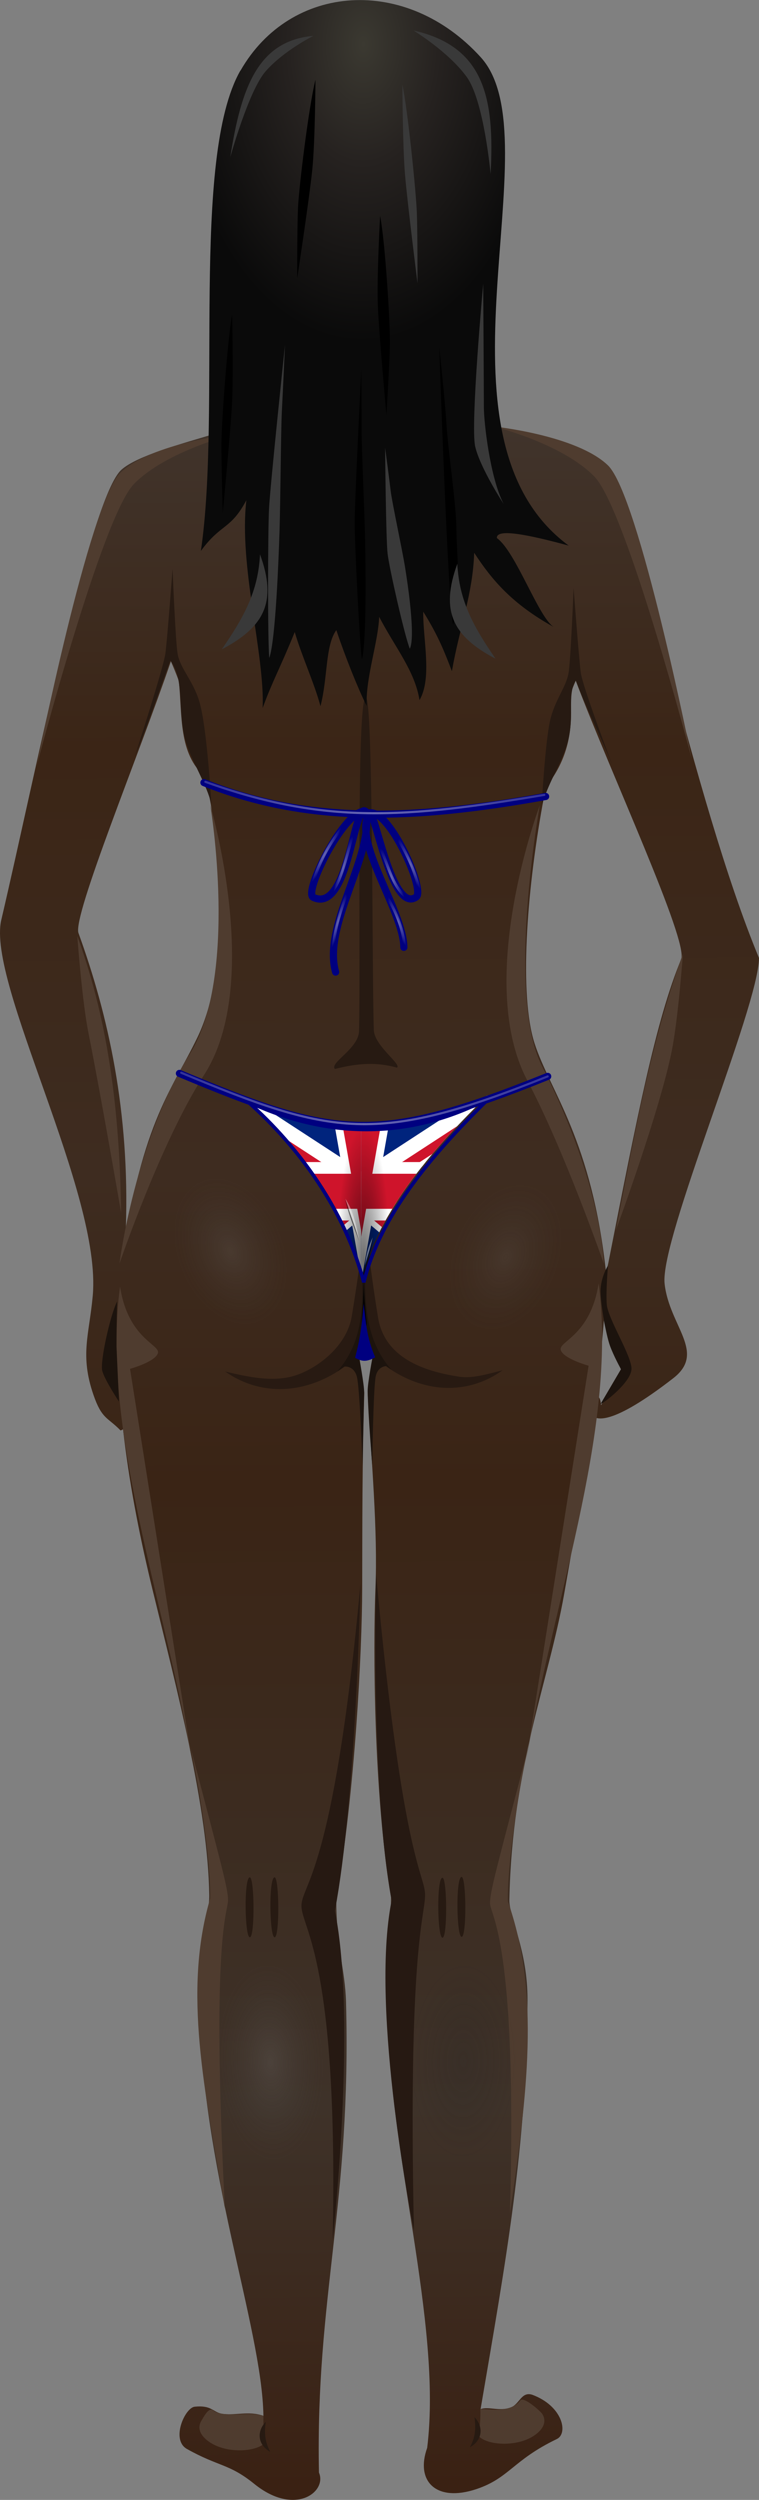 <?xml version="1.0" encoding="UTF-8" standalone="no"?>
<!-- Created with Inkscape (http://www.inkscape.org/) -->

<svg
   xmlns:dc="http://purl.org/dc/elements/1.1/"
   xmlns:cc="http://creativecommons.org/ns#"
   xmlns:rdf="http://www.w3.org/1999/02/22-rdf-syntax-ns#"
   xmlns:svg="http://www.w3.org/2000/svg"
   xmlns="http://www.w3.org/2000/svg"
   xmlns:xlink="http://www.w3.org/1999/xlink"
   xmlns:sodipodi="http://sodipodi.sourceforge.net/DTD/sodipodi-0.dtd"
   xmlns:inkscape="http://www.inkscape.org/namespaces/inkscape"
   width="89.673mm"
   height="295.121mm"
   viewBox="0 0 317.74 1045.704"
   id="svg2"
   version="1.1"
   inkscape:version="0.91 r13725"
   sodipodi:docname="DarkFlagBlack.svg">
  <rect x="0" y="0" width="317.74" height="1045.704" fill="#808080" stroke="none"/>
  <defs
     id="defs4">
    <linearGradient
       id="linearGradient3940">
      <stop
         style="stop-color:#ffffff;stop-opacity:0.4;"
         offset="0"
         id="stop3942" />
      <stop
         style="stop-color:#ffffff;stop-opacity:0;"
         offset="1"
         id="stop3944" />
    </linearGradient>
    <linearGradient
       id="linearGradient3134">
      <stop
         style="stop-color:#000000;stop-opacity:0.571;"
         offset="0"
         id="stop3136" />
      <stop
         style="stop-color:#000000;stop-opacity:0;"
         offset="1"
         id="stop3138" />
    </linearGradient>
    <linearGradient
       id="linearGradient3958">
      <stop
         style="stop-color:#ffffff;stop-opacity:0.2;"
         offset="0"
         id="stop3961" />
      <stop
         id="stop3967"
         offset="0.5"
         style="stop-color:#ffffff;stop-opacity:0.4;" />
      <stop
         style="stop-color:#ffffff;stop-opacity:0.2;"
         offset="1"
         id="stop3963" />
    </linearGradient>
    <linearGradient
       id="linearGradient3997-4-7">
      <stop
         style="stop-color:#3b3931;stop-opacity:1;"
         offset="0"
         id="stop3999-6-3" />
      <stop
         id="stop4005-9-6"
         offset="0.399"
         style="stop-color:#262220;stop-opacity:1;" />
      <stop
         style="stop-color:#0a0a0a;stop-opacity:1;"
         offset="1"
         id="stop4001-4-3" />
    </linearGradient>
    <linearGradient
       id="linearGradient4007-221-97-685-718-998-759-326">
      <stop
         id="stop11824"
         offset="0"
         style="stop-color:#3a2113;stop-opacity:1;" />
      <stop
         style="stop-color:#3e3229;stop-opacity:1;"
         offset="0.183"
         id="stop11826" />
      <stop
         style="stop-color:#3a2415;stop-opacity:1;"
         offset="0.482"
         id="stop11828" />
      <stop
         style="stop-color:#3e2c20;stop-opacity:1;"
         offset="0.632"
         id="stop11830" />
      <stop
         style="stop-color:#3b2516;stop-opacity:1;"
         offset="0.836"
         id="stop11832" />
      <stop
         id="stop11834"
         offset="1"
         style="stop-color:#41352d;stop-opacity:1;" />
    </linearGradient>
    <linearGradient
       id="linearGradient3940-875-823-178-63-12-358-69">
      <stop
         id="stop11838"
         offset="0"
         style="stop-color:#767676;stop-opacity:0.4;" />
      <stop
         id="stop11840"
         offset="1"
         style="stop-color:#484848;stop-opacity:0;" />
    </linearGradient>
    <linearGradient
       id="linearGradient3940-845-831-873-500-937-431-563">
      <stop
         id="stop11856"
         offset="0"
         style="stop-color:#252525;stop-opacity:0.4;" />
      <stop
         id="stop11858"
         offset="1"
         style="stop-color:#252525;stop-opacity:0;" />
    </linearGradient>
    <linearGradient
       inkscape:collect="always"
       xlink:href="#linearGradient4007-221-97-685-718-998-759-326"
       id="linearGradient18034"
       gradientUnits="userSpaceOnUse"
       gradientTransform="translate(-500,2e-6)"
       x1="599.036"
       y1="979.633"
       x2="596.14"
       y2="398.987" />
    <radialGradient
       inkscape:collect="always"
       xlink:href="#linearGradient3940-875-823-178-63-12-358-69"
       id="radialGradient18036"
       gradientUnits="userSpaceOnUse"
       gradientTransform="matrix(1.005,0,0,1.462,-261.609,88.239)"
       cx="72.41"
       cy="356.074"
       fx="72.41"
       fy="356.074"
       r="14.898" />
    <radialGradient
       inkscape:collect="always"
       xlink:href="#linearGradient3940-875-823-178-63-12-358-69"
       id="radialGradient18038"
       gradientUnits="userSpaceOnUse"
       gradientTransform="matrix(1.005,0,0,1.462,-441.585,15.409)"
       cx="72.41"
       cy="356.074"
       fx="72.41"
       fy="356.074"
       r="14.898" />
    <radialGradient
       inkscape:collect="always"
       xlink:href="#linearGradient3940-875-823-178-63-12-358-69"
       id="radialGradient18040"
       gradientUnits="userSpaceOnUse"
       gradientTransform="matrix(1.007,0,0,1.868,-56.577,199.309)"
       cx="72.41"
       cy="356.074"
       fx="72.41"
       fy="356.074"
       r="14.898" />
    <radialGradient
       inkscape:collect="always"
       xlink:href="#linearGradient3940-845-831-873-500-937-431-563"
       id="radialGradient18042"
       gradientUnits="userSpaceOnUse"
       gradientTransform="matrix(1.007,0,0,1.868,50.853,200.391)"
       cx="72.41"
       cy="356.074"
       fx="72.41"
       fy="356.074"
       r="14.898" />
    <clipPath
       clipPathUnits="userSpaceOnUse"
       id="clipPath13391-55">
      <path
         style="fill:url(#radialGradient13395);stroke:#000080;stroke-width:0.849px;stroke-linecap:butt;stroke-linejoin:miter;stroke-opacity:1"
         d="m 930.98,596.385 c 15.041,9.042 28.001,21.334 33.472,35.327 4.967,-13.876 21.495,-26.263 36.209,-36.042 -18.757,6.861 -43.024,9.303 -69.681,0.715 z"
         id="path13393-3"
         inkscape:connector-curvature="0"
         sodipodi:nodetypes="cccc" />
    </clipPath>
    <clipPath
       clipPathUnits="userSpaceOnUse"
       id="clipPath13288-45">
      <rect
         style="opacity:1;fill:#261912;fill-opacity:1;stroke:#000000;stroke-width:2.672;stroke-miterlimit:10;stroke-dasharray:none;stroke-opacity:1"
         id="rect13290-45"
         width="41.797"
         height="54.405"
         x="-8.888"
         y="-11.528"
         transform="matrix(1,0,-0.251,0.968,0,0)" />
    </clipPath>
    <clipPath
       id="t-54">
      <path
         inkscape:connector-curvature="0"
         d="m 30,15 30,0 0,15 z m 0,0 0,15 -30,0 z M 30,15 0,15 0,0 Z m 0,0 0,-15 30,0 z"
         id="path5-38" />
    </clipPath>
    <clipPath
       clipPathUnits="userSpaceOnUse"
       id="clipPath13288-8-6">
      <rect
         style="opacity:1;fill:#261912;fill-opacity:1;stroke:#000000;stroke-width:2.672;stroke-miterlimit:10;stroke-dasharray:none;stroke-opacity:1"
         id="rect13290-7-1"
         width="41.797"
         height="54.405"
         x="-8.888"
         y="-11.528"
         transform="matrix(1,0,-0.251,0.968,0,0)" />
    </clipPath>
    <clipPath
       id="t-2-7">
      <path
         inkscape:connector-curvature="0"
         d="m 30,15 30,0 0,15 z m 0,0 0,15 -30,0 z M 30,15 0,15 0,0 Z m 0,0 0,-15 30,0 z"
         id="path5-3-33" />
    </clipPath>
    <radialGradient
       inkscape:collect="always"
       xlink:href="#linearGradient3134"
       id="radialGradient18058"
       gradientUnits="userSpaceOnUse"
       gradientTransform="matrix(0.217,0,0,1.099,973.935,244.668)"
       cx="100.771"
       cy="357.411"
       fx="100.771"
       fy="357.411"
       r="34.311" />
    <linearGradient
       inkscape:collect="always"
       xlink:href="#linearGradient3958"
       id="linearGradient18060"
       gradientUnits="userSpaceOnUse"
       gradientTransform="translate(894.359,285.927)"
       x1="50.277"
       y1="306.32"
       x2="153.154"
       y2="306.32" />
    <linearGradient
       inkscape:collect="always"
       xlink:href="#linearGradient3958"
       id="linearGradient18062"
       gradientUnits="userSpaceOnUse"
       gradientTransform="translate(200,0)"
       x1="551.37"
       y1="508.329"
       x2="646.566"
       y2="508.329" />
    <radialGradient
       inkscape:collect="always"
       xlink:href="#linearGradient3940"
       id="radialGradient18064"
       gradientUnits="userSpaceOnUse"
       gradientTransform="matrix(0.233,0.126,-0.815,1.512,958.331,152.071)"
       cx="90.403"
       cy="238.565"
       fx="90.403"
       fy="238.565"
       r="5.398" />
    <radialGradient
       inkscape:collect="always"
       xlink:href="#linearGradient3940"
       id="radialGradient18066"
       gradientUnits="userSpaceOnUse"
       gradientTransform="matrix(0.305,0.089,-0.639,2.176,947.154,-672.134)"
       cx="590.141"
       cy="527.286"
       fx="590.141"
       fy="527.286"
       r="3.978" />
    <radialGradient
       inkscape:collect="always"
       xlink:href="#linearGradient3940"
       id="radialGradient18068"
       gradientUnits="userSpaceOnUse"
       gradientTransform="matrix(0.424,0.125,-0.964,3.279,1062.034,-1309.777)"
       cx="588.918"
       cy="542.591"
       fx="588.918"
       fy="542.591"
       r="2.399" />
    <radialGradient
       inkscape:collect="always"
       xlink:href="#linearGradient3940"
       id="radialGradient18070"
       gradientUnits="userSpaceOnUse"
       gradientTransform="matrix(0.44,-0.167,0.941,2.483,27.837,-704.517)"
       cx="605.8"
       cy="543.164"
       fx="605.8"
       fy="543.164"
       r="2.82" />
    <radialGradient
       inkscape:collect="always"
       xlink:href="#linearGradient3940"
       id="radialGradient18072"
       gradientUnits="userSpaceOnUse"
       gradientTransform="matrix(0.396,-0.185,0.986,2.116,48.265,-475.253)"
       cx="609.054"
       cy="526.867"
       fx="609.054"
       fy="526.867"
       r="3.346" />
    <radialGradient
       inkscape:collect="always"
       xlink:href="#linearGradient3940"
       id="radialGradient18074"
       gradientUnits="userSpaceOnUse"
       gradientTransform="matrix(0.432,-0.178,0.901,2.183,65.469,-518.74)"
       cx="603.669"
       cy="529.897"
       fx="603.669"
       fy="529.897"
       r="3.662" />
    <radialGradient
       inkscape:collect="always"
       xlink:href="#linearGradient3997-4-7"
       id="radialGradient18166"
       gradientUnits="userSpaceOnUse"
       gradientTransform="matrix(0.051,8.43722e-4,-0.001,0.081,19.946,-31.975)"
       cx="597.274"
       cy="336.181"
       fx="597.274"
       fy="336.181"
       r="51.332" />
  </defs>
  <sodipodi:namedview
     id="base"
     pagecolor="#ffffff"
     bordercolor="#666666"
     borderopacity="1.0"
     inkscape:pageopacity="0.0"
     inkscape:pageshadow="2"
     inkscape:zoom="0.64071661"
     inkscape:cx="-107.23812"
     inkscape:cy="522.85206"
     inkscape:document-units="px"
     inkscape:current-layer="layer1"
     showgrid="false"
     fit-margin-top="0"
     fit-margin-left="0"
     fit-margin-right="0"
     fit-margin-bottom="0"
     inkscape:window-width="1600"
     inkscape:window-height="837"
     inkscape:window-x="-8"
     inkscape:window-y="-8"
     inkscape:window-maximized="1" />
  <g
     inkscape:label="Layer 1"
     inkscape:groupmode="layer"
     id="layer1"
     transform="translate(18309.584,1911.42)">
    <g
       id="g12998"
       transform="matrix(1.5,0,0,1.5,-13651.122,-2340.311)">
      <g
         transform="translate(-3100,0)"
         id="g17698">
        <path
           style="color:#000000;display:inline;overflow:visible;visibility:visible;fill:url(#linearGradient18034);stroke:none;stroke-width:1;marker:none;enable-background:accumulate"
           d="m 97.121,306.983 c -16.795,0 -34.678,3.295 -34.678,26.534 0,16.615 8.925,38.25 18.785,41.625 2.629,12.143 7.12,8.725 0.548,19.547 -7.213,9.591 -44.695,14.512 -53.48,22.183 -8.784,7.671 -23.924,84.383 -33.571,125.561 -4.129,17.623 28.088,76.233 25.52,104.81 -0.98,10.912 -3.635,16.531 0.192,27.656 2.352,6.838 3.94,6.204 7.559,9.929 2.052,-0.543 0.341,-2.542 0.242,-8.449 -1.21,-6.418 -1.002,-16.206 -1.232,-18.844 0.466,-8.43 1.126,-18.146 2.473,-29.072 1.118,-32.475 -4.899,-59.425 -13.216,-82.333 -1.717,-4.73 17.193,-50.527 25.789,-75.791 0.757,1.729 1.497,3.555 2.216,5.465 0.984,9.53 -0.143,20.315 7.319,26.732 0.609,2.135 1.204,5.524 1.619,7.79 3.871,23.632 3.86,49.051 -3.714,64.815 -7.574,15.764 -16.074,23.714 -22.037,68.197 -1.896,29.452 2.902,58.993 9.537,86.165 6.635,27.172 15.433,60.655 15.755,84.908 0.079,5.934 -2.752,11.083 -2.699,29.056 0.136,46.397 17.442,91.219 17.829,116.187 -3.733,-1.53 -8.416,0.011 -11.695,-0.639 -2.453,-0.486 -2.822,-2.428 -7.488,-1.941 -2.723,0.284 -6.726,9.229 -2.161,11.787 8.932,5.006 11.737,4.035 18.797,9.744 11.36,9.186 20.381,2.165 18.044,-3.163 -0.976,-49.116 9.087,-74.92 7.559,-131.208 -0.248,-9.121 -2.752,-15.187 -2.716,-28.858 5.237,-29.803 7.186,-68.869 7.227,-86.558 0.041,-17.689 -0.016,-34.831 0.579,-54.321 0.084,-1.489 -3.5,-13.131 0.447,-13.046 3.947,0.085 0.379,11.547 0.518,13.003 1.036,19.356 2.82,37.896 2.15,54.506 -0.67,16.609 -0.54,57.01 4.346,86.068 -0.075,13.327 -1.047,19.268 -1.039,28.996 0.035,41.609 15.429,89.377 11.135,124.525 -3.341,9.294 2.491,15.241 13.692,11.515 9.233,-3.071 10.21,-8.077 22.488,-13.973 3.233,-1.552 1.687,-9.183 -6.857,-12.352 -3.042,-0.968 -3.522,2.599 -5.954,3.527 -3.155,1.204 -6.171,-0.338 -8.463,0.472 6.991,-41.069 12.927,-73.068 13.101,-114.013 0.06,-14.024 -5.17,-23.154 -5.069,-28.012 0.782,-37.499 10.874,-60.272 15.284,-85.236 4.41,-24.964 11.3,-63.981 11.751,-89.148 -3.967,-37.57 -15.704,-51.053 -20.016,-64.491 -4.312,-13.438 -2.187,-41.988 2.206,-66.333 0.414,-2.166 0.723,-4.425 1.671,-6.018 5.62,-7.511 6.965,-15.456 6.077,-24.872 0.515,-1.407 1.032,-2.698 1.547,-3.857 9.804,25.896 31.532,72.61 29.413,77.688 -7.061,16.92 -12.268,43.826 -20.344,84.806 -2.507,11.034 -2.994,14.542 3.692,29.865 l -5.702,9.684 c -0.793,-10.916 -13.763,18.773 20.151,-7.531 9.328,-7.235 -1.102,-14.483 -2.409,-26.369 -1.364,-12.405 26.224,-77.069 26.347,-90.821 -18.339,-44.044 -35.207,-127.271 -41.498,-136.384 -6.291,-9.112 -41.07,-10.216 -50.636,-21.066 -5.232,-3.348 -2.17,-9.561 -1.39,-16.309 10.694,-2.859 15.927,-25.49 16.539,-45.448 0.202,-26.375 -15.739,-26.888 -32.081,-26.888 z"
           id="path17700"
           inkscape:connector-curvature="0"
           sodipodi:nodetypes="cscczsssccccscccczczsscsssscsczczczcscsscscsszczccccscccssczcccsc" />
        <path
           sodipodi:nodetypes="czczc"
           inkscape:connector-curvature="0"
           id="path17702"
           d="m 132.175,404.86 c 0,0 23.095,2.403 31.845,10.832 8.75,8.429 23.383,81.866 23.383,81.866 0,0 -18.171,-69.495 -27.169,-78.741 -8.998,-9.246 -28.06,-13.957 -28.06,-13.957 z"
           style="fill:#4f3c2f;fill-opacity:1;stroke:none" />
        <path
           style="fill:#271a12;fill-opacity:1;stroke:none"
           d="m 105.134,583.657 c 1.485,-0.823 -6.306,-6.086 -6.448,-10.478 -0.532,-16.4 -0.158,-92.989 -2.224,-92.741 -2.716,-0.149 -1.419,76.471 -1.9,93.039 -0.143,4.919 -8.28,8.777 -6.741,10.554 6.489,-1.666 11.732,-1.952 17.314,-0.374 z"
           id="path17704"
           inkscape:connector-curvature="0"
           sodipodi:nodetypes="cscscc" />
        <path
           sodipodi:nodetypes="cssscc"
           inkscape:connector-curvature="0"
           id="path17706"
           d="m 128.421,957.768 c 2.425,-0.183 8.294,1.258 11.153,-2.462 0.909,-1.182 5.659,3.038 6.124,3.783 1.935,3.1 -1.336,5.811 -4.014,6.996 -4.939,2.186 -11.706,1.468 -13.783,-0.869 0.428,-2.483 0.568,-4.965 0.52,-7.448 z"
           style="fill:#4f3c2f;fill-opacity:1;stroke:none" />
        <path
           style="fill:#4f3c2f;fill-opacity:1;stroke:none"
           d="m 67.876,959.608 c -3.588,-1.355 -11.245,0.756 -14.104,-1.542 -1.181,-0.949 -2.708,2.118 -3.173,2.863 -1.935,3.1 1.336,5.811 4.014,6.996 4.939,2.186 11.706,1.468 13.783,-0.869 -0.428,-2.483 -0.568,-4.965 -0.52,-7.448 z"
           id="path17708"
           inkscape:connector-curvature="0"
           sodipodi:nodetypes="cssscc" />
        <path
           style="fill:#4f3c2f;fill-opacity:1;stroke:none"
           d="m 59.799,406.943 c 0,0 -23.095,2.403 -31.845,10.832 -8.75,8.429 -23.383,81.866 -23.383,81.866 0,0 18.171,-69.495 27.169,-78.741 8.998,-9.246 28.06,-13.957 28.06,-13.957 z"
           id="path17710"
           inkscape:connector-curvature="0"
           sodipodi:nodetypes="czczc" />
        <path
           sodipodi:nodetypes="cscsc"
           inkscape:connector-curvature="0"
           id="path17712"
           d="m 145.002,510.521 c 0,0 -9.525,52.759 0.576,72.614 16.927,33.271 17.294,55.179 17.294,55.179 0,0 -10.938,-31.423 -21.329,-51.045 -14.893,-28.125 3.459,-76.748 3.459,-76.748 z"
           style="fill:#4f3c2f;fill-opacity:1;stroke:none" />
        <path
           style="fill:#4f3c2f;fill-opacity:1;stroke:none"
           d="m 53.061,510.521 c 0,0 7.98,47.613 -5.764,69.379 -15.352,24.311 -19.599,58.415 -19.599,58.415 0,0 11.526,-33.922 23.634,-52.663 16.43,-25.429 1.729,-75.13 1.729,-75.13 z"
           id="path17714"
           inkscape:connector-curvature="0"
           sodipodi:nodetypes="cscsc" />
        <path
           sodipodi:nodetypes="csscsccsc"
           inkscape:connector-curvature="0"
           id="path17716"
           d="m 145.544,510.304 c 0,0 0.949,-17.09 2.292,-23.232 1.294,-5.917 4.532,-9.438 5.208,-13.542 0.604,-3.667 1.402,-23.611 1.402,-23.611 0,0 1.452,19.416 1.999,23.566 0.532,4.042 8.745,25.599 8.745,25.599 -3.409,-8.254 -7.63,-16.571 -10.117,-23.425 -2.663,4.073 -0.048,10.629 -2.649,18.379 -2.004,5.971 -4.239,8.599 -6.88,16.266 z"
           style="fill:#271a12;fill-opacity:1;stroke:none" />
        <path
           style="fill:#271a12;fill-opacity:1;stroke:none"
           d="m 53.339,510.228 c 0,0 -1.147,-21.253 -3.344,-28.65 -1.728,-5.819 -5.4,-9.276 -6.076,-13.379 -0.604,-3.667 -1.402,-23.611 -1.402,-23.611 0,0 -1.452,19.416 -1.999,23.566 -0.532,4.042 -8.495,28.581 -8.495,28.581 3.409,-8.254 7.38,-19.772 9.868,-26.626 4.07,5.183 2.004,14.301 4.156,22.035 1.662,5.973 6.136,12.636 7.291,18.084 z"
           id="path17718"
           inkscape:connector-curvature="0"
           sodipodi:nodetypes="csscsccsc" />
        <path
           style="fill:#281a12;fill-opacity:1;stroke:none"
           d="m 92.546,652.927 c -1.483,9.009 -10.724,15.362 -16.859,16.882 -5.448,1.349 -11.367,0.315 -18.502,-1.424 10.809,7.566 24.13,6.111 34.825,-2.456 1.825,-1.03 3.326,-2.136 4.625,-3.21 0.398,0.243 0.86,0.497 1.343,0.754 10.866,10.427 25.189,12.736 36.645,4.578 -4.498,1.115 -8.491,2.358 -12.146,1.786 -7.858,-1.23 -20.626,-4.284 -22.612,-16.507 -3.55,-21.843 -3.641,-31.061 -3.641,-31.061 -0.207,0.361 0.513,5.09 -3.679,30.659 z"
           id="path17720"
           inkscape:connector-curvature="0"
           sodipodi:nodetypes="cscccccsscc" />
        <path
           inkscape:connector-curvature="0"
           style="fill:#1c130d;fill-opacity:1;stroke:none"
           d="m 96.285,627.257 c -0.021,-1.552 -0.284,-3.636 -0.721,-5.403 -0.167,2.002 -0.422,3.936 -0.286,5.302 -0.574,15.237 3.174,29.966 -6.82,41.229 0.773,-0.538 1.306,-0.907 1.97,-1.368 0.442,-0.039 2.729,-0.122 3.521,2.791 0.844,3.104 1.582,24.815 1.582,24.815 0,0 0.283,-13.703 0.448,-20.545 0.044,-1.811 -1.377,-9.659 -1.432,-9.965 0.657,-0.489 1.276,-0.992 1.91,-1.507 0.686,0.347 1.329,0.786 1.97,1.284 -0.029,0.149 -1.51,7.795 -1.462,10.049 0.144,6.795 1.283,20.545 1.283,20.545 0,0 0.284,-21.711 0.985,-24.815 0.502,-2.222 2.004,-2.704 2.895,-2.791 0.455,0.335 0.934,0.67 1.462,1.005 -9.664,-10.986 -6.856,-25.549 -7.303,-40.626 z"
           id="path17722"
           sodipodi:nodetypes="cccccsccccccccccc" />
        <path
           style="fill:#020101;fill-opacity:1;stroke:none"
           d="m 96.695,655.206 c 0.033,-1.009 -0.575,-4.375 -0.847,-11.418 -0.051,7.138 -0.705,10.666 -0.469,11.476 0.336,1.92 0.315,3.838 -0.323,8.663 0.334,-1.149 0.474,-2.188 1.477,-1.41 0.945,-0.879 1.327,0.494 1.677,1.183 -1.112,-4.473 -2.084,-4.381 -1.516,-8.494 z"
           id="path17724"
           inkscape:connector-curvature="0"
           sodipodi:nodetypes="ccccccc" />
        <path
           style="fill:#271a12;fill-opacity:1;stroke:none"
           d="m 68.529,961.288 c -2.535,2.577 -2.344,6.407 1.275,8.387 -1.541,-2.796 -1.699,-5.251 -1.275,-8.387 z"
           id="path17726"
           inkscape:connector-curvature="0"
           sodipodi:nodetypes="ccc" />
        <path
           sodipodi:nodetypes="ccc"
           inkscape:connector-curvature="0"
           id="path17728"
           d="m 126.779,959.994 c 2.535,2.577 2.344,6.407 -1.275,8.387 1.541,-2.796 1.699,-5.251 1.275,-8.387 z"
           style="fill:#271a12;fill-opacity:1;stroke:none" />
        <path
           style="fill:#271a12;fill-opacity:1;stroke:none"
           d="m 64.085,809.445 c -1.696,0 -1.435,16.723 0,16.723 1.435,0 1.305,-16.601 0,-16.723 z"
           id="path17730"
           inkscape:connector-curvature="0" />
        <path
           inkscape:connector-curvature="0"
           id="path17732"
           d="m 71.001,809.445 c -1.696,0 -1.435,16.723 0,16.723 1.435,0 1.305,-16.601 0,-16.723 z"
           style="fill:#271a12;fill-opacity:1;stroke:none" />
        <path
           style="fill:#271a12;fill-opacity:1;stroke:none"
           d="m 117.848,809.567 c -1.696,0 -1.435,16.723 0,16.723 1.435,0 1.305,-16.601 0,-16.723 z"
           id="path17734"
           inkscape:connector-curvature="0" />
        <path
           inkscape:connector-curvature="0"
           id="path17736"
           d="m 123.198,809.323 c -1.696,0 -1.435,16.723 0,16.723 1.435,0 1.305,-16.601 0,-16.723 z"
           style="fill:#271a12;fill-opacity:1;stroke:none" />
        <path
           style="fill:#4f3c2f;fill-opacity:1;stroke:none"
           d="m 27.857,644.689 c 2.252,14.677 11.341,16.163 10.564,18.601 -0.777,2.438 -7.768,4.36 -7.768,4.36 l 18.021,113.931 C 41.735,735.95 22.367,686.25 27.857,644.689 Z"
           id="path17738"
           inkscape:connector-curvature="0"
           sodipodi:nodetypes="czccc" />
        <path
           sodipodi:nodetypes="czccc"
           inkscape:connector-curvature="0"
           id="path17740"
           d="m 161.427,643.817 c -2.252,14.677 -11.341,16.163 -10.564,18.601 0.777,2.438 7.768,4.36 7.768,4.36 l -18.021,113.931 c 6.939,-45.63 26.307,-95.33 20.818,-136.891 z"
           style="fill:#4f3c2f;fill-opacity:1;stroke:none" />
        <path
           style="fill:#261912;fill-opacity:1;stroke:none"
           d="m 94.97,727.521 c 0,0 -1.242,60.2 -7.146,91.261 6.209,30.592 -0.621,91.842 -0.621,91.842 1.638,-77.602 -8.49,-86.793 -8.7,-93.005 -0.21,-6.211 8.896,-8.031 16.468,-90.098 z"
           id="path17742"
           inkscape:connector-curvature="0"
           sodipodi:nodetypes="ccczc" />
        <path
           sodipodi:nodetypes="ccczc"
           inkscape:connector-curvature="0"
           id="path17744"
           d="m 99.316,724.906 c 0,0 -1.554,59.909 4.35,90.97 -6.209,30.592 6.214,92.133 6.214,92.133 -1.638,-77.602 2.897,-87.084 3.107,-93.295 0.21,-6.211 -6.1,-7.74 -13.671,-89.808 z"
           style="fill:#261912;fill-opacity:1;stroke:none" />
        <path
           style="fill:#4f3c2f;fill-opacity:1;stroke:none"
           d="m 15.929,546.927 c 0,0 1.312,18.072 3.118,27.08 3.391,16.92 9.13,50.203 9.13,50.203 -0.431,-25.989 -2.967,-51.846 -12.248,-77.283 z"
           id="path17746"
           inkscape:connector-curvature="0"
           sodipodi:nodetypes="cscc" />
        <path
           sodipodi:nodetypes="cscc"
           inkscape:connector-curvature="0"
           id="path17748"
           d="m 184.954,551.927 c 0,0 -1.312,18.072 -3.118,27.08 -3.391,16.92 -15.589,49.994 -15.589,49.994 4.885,-24.739 9.425,-51.638 18.706,-77.075 z"
           style="fill:#4f3c2f;fill-opacity:1;stroke:none" />
        <path
           style="fill:#1c130d;fill-opacity:1;stroke:none"
           d="m 27.563,676.785 c 0,0 -3.969,-5.972 -4.659,-8.554 -0.69,-2.582 2.243,-15.656 4.141,-19.368 -0.173,5.165 -0.173,12.589 -0.173,12.589 z"
           id="path17750"
           inkscape:connector-curvature="0"
           sodipodi:nodetypes="csccc" />
        <path
           style="fill:#1c130d;fill-opacity:1;stroke:none"
           d="m 161.975,677.431 c 0.863,-0.161 8.447,-5.976 8.627,-9.684 0.172,-3.556 -6.586,-14.023 -6.902,-18.077 -0.288,-3.696 0.345,-10.814 0.345,-10.814 0,0 -2.071,3.228 -2.071,7.102 0,3.874 1.553,12.266 2.588,15.171 1.035,2.905 3.106,6.617 3.106,6.617 z"
           id="path17752"
           inkscape:connector-curvature="0"
           sodipodi:nodetypes="csscsscc" />
        <path
           style="fill:#4f3c2f;fill-opacity:1;stroke:none"
           d="m 47.175,771.803 c 9.131,34.851 10.822,40.765 10.822,44.048 0,3.283 -4.78,9.899 -0.877,85.907 -5.68,-33.151 -11.722,-60.406 -4.095,-86.455 0.215,-9.956 -3.099,-32.194 -5.85,-43.501 z"
           id="path17754"
           inkscape:connector-curvature="0"
           sodipodi:nodetypes="czccc" />
        <path
           sodipodi:nodetypes="czccc"
           inkscape:connector-curvature="0"
           id="path17756"
           d="m 141.94,772.624 c -9.131,34.851 -10.822,40.765 -10.822,44.048 0,3.283 7.705,10.446 5.557,86.455 4.803,-33.151 8.504,-61.227 -0.585,-87.002 -0.215,-9.956 3.099,-32.194 5.85,-43.501 z"
           style="fill:#4f3c2f;fill-opacity:1;stroke:none" />
        <ellipse
           ry="21.787"
           rx="14.979"
           cy="608.949"
           cx="-188.81"
           style="opacity:0.519;fill:url(#radialGradient18036);fill-opacity:1;fill-rule:nonzero;stroke:none"
           id="ellipse17758"
           transform="matrix(0.924,-0.383,0.383,0.924,0,0)" />
        <ellipse
           ry="21.787"
           rx="14.979"
           cy="536.119"
           cx="-368.786"
           transform="matrix(-0.924,-0.383,-0.383,0.924,0,0)"
           id="ellipse17760"
           style="opacity:0.406;fill:url(#radialGradient18038);fill-opacity:1;fill-rule:nonzero;stroke:none" />
        <ellipse
           ry="27.825"
           rx="15.009"
           cy="864.333"
           cx="16.369"
           transform="matrix(0.995,-0.102,0.062,0.998,0,0)"
           id="ellipse17762"
           style="opacity:0.598;fill:url(#radialGradient18040);fill-opacity:1;fill-rule:nonzero;stroke:none;stroke-width:0.884;stroke-opacity:1" />
        <ellipse
           ry="27.825"
           rx="15.009"
           cy="865.415"
           cx="123.799"
           style="opacity:0.54;fill:url(#radialGradient18042);fill-opacity:1;fill-rule:nonzero;stroke:none;stroke-opacity:1"
           id="ellipse17764"
           transform="matrix(0.999,-0.039,6.1337554e-7,1,0,0)" />
      </g>
      <g
         id="g17902"
         transform="translate(-4000,0)">
        <g
           id="g17904">
          <g
             clip-path="url(#clipPath13391-55)"
             transform="matrix(0.97,0,0,1.428,59.758,-259.212)"
             id="g17906">
            <g
               id="g17908"
               transform="matrix(1.141,0,0.296,1.141,927.067,597.272)"
               clip-path="url(#clipPath13288-45)">
              <path
                 id="path17910"
                 d="M 0,0 0,30 60,30 60,0 Z"
                 inkscape:connector-curvature="0"
                 style="fill:#00247d" />
              <path
                 id="path17912"
                 d="M 0,0 60,30 M 60,0 0,30"
                 inkscape:connector-curvature="0"
                 style="stroke:#ffffff;stroke-width:6" />
              <path
                 id="path17914"
                 clip-path="url(#t-54)"
                 d="M 0,0 60,30 M 60,0 0,30"
                 inkscape:connector-curvature="0"
                 style="stroke:#cf142b;stroke-width:4" />
              <path
                 id="path17916"
                 d="m 30,0 0,30 M 0,15 60,15"
                 inkscape:connector-curvature="0"
                 style="stroke:#ffffff;stroke-width:10" />
              <path
                 id="path17918"
                 d="m 30,0 0,30 M 0,15 60,15"
                 inkscape:connector-curvature="0"
                 style="stroke:#cf142b;stroke-width:6" />
            </g>
            <g
               id="g17920"
               transform="matrix(-1.141,0,-0.296,1.141,1001.89,597.272)"
               clip-path="url(#clipPath13288-8-6)">
              <path
                 id="path17922"
                 d="M 0,0 0,30 60,30 60,0 Z"
                 inkscape:connector-curvature="0"
                 style="fill:#00247d" />
              <path
                 id="path17924"
                 d="M 0,0 60,30 M 60,0 0,30"
                 inkscape:connector-curvature="0"
                 style="stroke:#ffffff;stroke-width:6" />
              <path
                 id="path17926"
                 clip-path="url(#t-2-7)"
                 d="M 0,0 60,30 M 60,0 0,30"
                 inkscape:connector-curvature="0"
                 style="stroke:#cf142b;stroke-width:4" />
              <path
                 id="path17928"
                 d="m 30,0 0,30 M 0,15 60,15"
                 inkscape:connector-curvature="0"
                 style="stroke:#ffffff;stroke-width:10" />
              <path
                 id="path17930"
                 d="m 30,0 0,30 M 0,15 60,15"
                 inkscape:connector-curvature="0"
                 style="stroke:#cf142b;stroke-width:6" />
            </g>
          </g>
          <path
             style="fill:url(#radialGradient18058);stroke:#000080;stroke-width:1px;stroke-linecap:butt;stroke-linejoin:miter;stroke-opacity:1"
             d="m 963.412,593.057 c 14.597,12.916 27.174,30.474 32.483,50.462 4.82,-19.82 20.861,-37.515 35.139,-51.483 -18.203,9.801 -41.753,13.289 -67.623,1.021 z"
             id="path17932"
             inkscape:connector-curvature="0"
             sodipodi:nodetypes="cccc" />
          <path
             style="fill:#000080;fill-opacity:1;stroke:none"
             d="m 999.073,664.429 c -2.547,1.444 -3.837,1.103 -5.62,0.143 1.488,-5.596 1.92,-9.445 2.411,-15.094 0.687,5.902 0.86,9.425 3.21,14.951 z"
             id="path17934"
             inkscape:connector-curvature="0"
             sodipodi:nodetypes="ccccc"
             inkscape:transform-center-y="-9.4242168"
             inkscape:transform-center-x="0.0798" />
          <path
             style="fill:#ffffff;fill-opacity:0.4;stroke:none"
             d="m 994.683,632.315 c -0.696,-3.742 -1.544,-8.46 -3.919,-12.095 1.19,3.799 2.772,8.49 3.919,12.095 z"
             id="path17936"
             inkscape:connector-curvature="0"
             sodipodi:nodetypes="ccc" />
          <path
             sodipodi:nodetypes="ccc"
             inkscape:connector-curvature="0"
             id="path17938"
             d="m 996.195,638.769 c 0.982,-3.212 1.421,-4.324 2.203,-7.807 -1.292,2.71 -1.7,4.322 -2.203,7.807 z"
             style="fill:#ffffff;fill-opacity:0.4;stroke:none"
             inkscape:transform-center-y="-4.5530188"
             inkscape:transform-center-x="-2.1875971" />
          <path
             sodipodi:nodetypes="ccc"
             inkscape:connector-curvature="0"
             id="path17940"
             d="m 994.645,632.185 c -0.959,-3.742 -2.703,-8.043 -3.896,-11.821 0.716,3.989 2.567,8.216 3.896,11.821 z"
             style="fill:#000000;fill-opacity:0.5;stroke:none" />
          <path
             inkscape:transform-center-x="-2.1862152"
             inkscape:transform-center-y="-4.5531166"
             style="fill:#000000;fill-opacity:0.5;stroke:none"
             d="m 996.195,638.769 c 1.125,-3.174 1.993,-4.215 2.203,-7.807 -0.656,2.864 -1.108,4.46 -2.203,7.807 z"
             id="path17942"
             inkscape:connector-curvature="0"
             sodipodi:nodetypes="ccc" />
          <path
             sodipodi:nodetypes="cc"
             inkscape:connector-curvature="0"
             id="path17944"
             d="m 944.436,585.264 c 43.672,18.271 54.964,20.073 102.777,0.827"
             style="fill:none;stroke:#000080;stroke-width:2;stroke-linecap:round;stroke-linejoin:miter;stroke-miterlimit:4;stroke-dasharray:none;stroke-opacity:1" />
          <path
             style="fill:none;stroke:url(#linearGradient18060);stroke-width:0.6;stroke-linecap:round;stroke-linejoin:miter;stroke-miterlimit:4;stroke-dasharray:none;stroke-opacity:1"
             d="m 944.936,585.08 c 42.094,17.535 54.464,20.257 102.277,1.012"
             id="path17946"
             inkscape:connector-curvature="0"
             sodipodi:nodetypes="cc" />
        </g>
        <g
           id="g17948"
           transform="translate(200,0)">
          <path
             style="fill:none;stroke:#000080;stroke-width:2;stroke-linecap:round;stroke-linejoin:miter;stroke-miterlimit:4;stroke-dasharray:none;stroke-opacity:1"
             d="m 751.274,504.168 c 29.195,11.668 58.755,10.414 95.36,3.867"
             id="path17950"
             inkscape:connector-curvature="0"
             sodipodi:nodetypes="cc" />
          <path
             inkscape:connector-curvature="0"
             d="m 796.415,512.213 c -5.55,-1.215 -17.552,22.591 -14.617,23.966 9.927,4.652 11.262,-26.95 14.617,-23.966 2.493,12.015 -12.141,31.681 -8.385,44.795 m 9.431,-44.366 c 5.55,-1.215 15.698,21.579 13.046,23.443 -6.805,4.782 -11.579,-24.748 -13.046,-23.443 -4.936,7.653 9.524,27.319 9.607,37.467"
             style="fill:none;stroke:#000080;stroke-width:2;stroke-linecap:round;stroke-linejoin:miter;stroke-miterlimit:4;stroke-dasharray:none;stroke-opacity:1"
             id="path17952"
             sodipodi:nodetypes="cscccscc" />
          <path
             sodipodi:nodetypes="cc"
             inkscape:connector-curvature="0"
             id="path17954"
             d="m 751.671,503.947 c 33.149,11.957 56.042,10.155 94.596,3.642"
             style="fill:none;stroke:url(#linearGradient18062);stroke-width:0.6;stroke-linecap:round;stroke-linejoin:miter;stroke-miterlimit:4;stroke-dasharray:none;stroke-opacity:1" />
          <path
             style="fill:none;stroke:url(#radialGradient18064);stroke-width:0.8;stroke-linecap:round;stroke-linejoin:miter;stroke-miterlimit:4;stroke-dasharray:none;stroke-opacity:1"
             d="m 791.066,515.31 c -4.704,5.354 -8.099,11.624 -9.997,18.942"
             id="path17956"
             inkscape:connector-curvature="0"
             sodipodi:nodetypes="cc" />
          <path
             sodipodi:nodetypes="cc"
             inkscape:connector-curvature="0"
             id="path17958"
             d="m 792.961,517.941 c -2.073,7.669 -3.784,15.728 -7.156,17.574"
             style="fill:none;stroke:url(#radialGradient18066);stroke-width:0.8;stroke-linecap:round;stroke-linejoin:miter;stroke-miterlimit:4;stroke-dasharray:none;stroke-opacity:1" />
          <path
             style="fill:none;stroke:url(#radialGradient18068);stroke-width:0.8;stroke-linecap:round;stroke-linejoin:miter;stroke-miterlimit:4;stroke-dasharray:none;stroke-opacity:1"
             d="m 791.382,534.568 c -2.81,7.353 -3.889,12.361 -3.999,15.995"
             id="path17960"
             inkscape:connector-curvature="0"
             sodipodi:nodetypes="cc" />
          <path
             sodipodi:nodetypes="cc"
             inkscape:connector-curvature="0"
             id="path17962"
             d="m 802.431,536.146 c 2.872,4.722 4.529,9.414 4.841,13.891"
             style="fill:none;stroke:url(#radialGradient18070);stroke-width:0.8;stroke-linecap:round;stroke-linejoin:miter;stroke-miterlimit:4;stroke-dasharray:none;stroke-opacity:1" />
          <path
             style="fill:none;stroke:url(#radialGradient18072);stroke-width:0.8;stroke-linecap:round;stroke-linejoin:miter;stroke-miterlimit:4;stroke-dasharray:none;stroke-opacity:1"
             d="m 805.378,519.835 c 2.872,4.722 4.845,9.309 5.893,13.891"
             id="path17964"
             inkscape:connector-curvature="0"
             sodipodi:nodetypes="cc" />
          <path
             sodipodi:nodetypes="cc"
             inkscape:connector-curvature="0"
             id="path17966"
             d="m 800.748,522.887 c 2.136,5.038 3.161,9.835 6.524,12.838"
             style="fill:none;stroke:url(#radialGradient18074);stroke-width:0.8;stroke-linecap:round;stroke-linejoin:miter;stroke-miterlimit:4;stroke-dasharray:none;stroke-opacity:1" />
        </g>
      </g>
      <g
         transform="matrix(20,0,0,20,-4005.641,383.063)"
         id="g18094">
        <path
           sodipodi:nodetypes="zccccccccccccccczz"
           inkscape:connector-curvature="0"
           id="path18096"
           d="m 48.355,-3.874 c -0.698,1.221 -0.263,4.739 -0.552,6.699 0.284,-0.388 0.412,-0.29 0.635,-0.707 -0.108,0.906 0.259,2.158 0.227,2.898 0.134,-0.371 0.242,-0.553 0.448,-1.06 0.095,0.329 0.277,0.722 0.359,1.034 0.104,-0.402 0.065,-0.843 0.221,-1.061 0.121,0.361 0.301,0.814 0.424,1.057 -0.018,-0.387 0.161,-0.887 0.174,-1.242 0.223,0.428 0.497,0.752 0.563,1.161 0.18,-0.309 0.046,-0.854 0.052,-1.233 0.217,0.347 0.305,0.583 0.4,0.83 0.107,-0.616 0.291,-1.065 0.311,-1.651 0.248,0.38 0.53,0.714 1.112,1.036 -0.212,-0.129 -0.53,-1.051 -0.795,-1.241 -0.014,-0.138 0.428,-0.051 1.002,0.105 -2.075,-1.53 -0.188,-5.664 -1.227,-6.809 -1.039,-1.145 -2.655,-1.035 -3.353,0.186 z"
           style="fill:url(#radialGradient18166);fill-opacity:1;stroke:none" />
        <g
           id="g18098">
          <path
             inkscape:connector-curvature="0"
             id="path18100"
             d="m 51.323,3.855 c 0.12,-0.467 0.046,-1.018 0.046,-1.335 0,-0.317 -0.12,-1.135 -0.138,-1.452 -0.018,-0.317 -0.102,-1.085 -0.102,-1.085 0,0 0.12,3.571 0.194,3.871 z"
             style="fill:#000000;fill-opacity:1;stroke:none" />
          <path
             inkscape:connector-curvature="0"
             id="path18102"
             d="m 50.05,4.339 c 0.067,-0.247 0.052,-1.31 0.045,-1.665 -0.007,-0.355 -0.049,-1.28 -0.049,-1.526 0,-0.247 -0.004,-0.863 -0.004,-0.863 0,0 -0.093,1.85 -0.093,2.143 0,0.293 0.067,1.665 0.101,1.912 z"
             style="fill:#000000;fill-opacity:1;stroke:none" />
          <path
             inkscape:connector-curvature="0"
             id="path18104"
             d="m 48.239,-0.474 c -0.066,0.369 -0.147,1.507 -0.149,1.792 -0.002,0.285 0.018,0.98 0.018,0.98 0,0 0.107,-1.114 0.129,-1.512 0.022,-0.397 0.002,-1.26 0.002,-1.26 z"
             style="fill:#000000;fill-opacity:1;stroke:none" />
          <path
             style="fill:#000000;fill-opacity:1;stroke:none"
             d="m 49.402,-3.745 c -0.093,0.369 -0.232,1.507 -0.244,1.792 -0.012,0.285 -0.011,0.98 -0.011,0.98 0,0 0.169,-1.114 0.21,-1.512 0.041,-0.397 0.045,-1.26 0.045,-1.26 z"
             id="path18106"
             inkscape:connector-curvature="0" />
          <path
             inkscape:connector-curvature="0"
             id="path18108"
             d="m 50.305,-1.843 c 0.071,0.369 0.141,1.507 0.136,1.792 -0.005,0.285 -0.049,0.98 -0.049,0.98 0,0 -0.102,-1.114 -0.119,-1.512 -0.017,-0.397 0.031,-1.26 0.031,-1.26 z"
             style="fill:#000000;fill-opacity:1;stroke:none" />
        </g>
        <g
           id="g18110">
          <path
             style="fill:#393939;fill-opacity:1;stroke:none"
             d="m 48.095,4.197 c 0.304,-0.442 0.509,-0.805 0.533,-1.325 0.243,0.665 0.059,1.014 -0.533,1.325 z"
             id="path18112"
             inkscape:connector-curvature="0"
             sodipodi:nodetypes="ccc" />
          <path
             sodipodi:nodetypes="ccc"
             inkscape:connector-curvature="0"
             id="path18114"
             d="m 51.915,4.328 c -0.304,-0.442 -0.509,-0.805 -0.533,-1.325 -0.243,0.665 -0.059,1.014 0.533,1.325 z"
             style="fill:#393939;fill-opacity:1;stroke:none" />
          <g
             id="g18116"
             transform="translate(5,0)">
            <path
               style="fill:#393939;fill-opacity:1;stroke:none"
               d="m 47.028,2.17 c -0.19,-0.367 -0.276,-1.135 -0.276,-1.351 0,-0.217 -0.009,-1.719 -0.009,-1.719 0,0 -0.181,1.969 -0.112,2.269 0.069,0.3 0.397,0.801 0.397,0.801 z"
               id="path18118"
               inkscape:connector-curvature="0" />
            <path
               inkscape:connector-curvature="0"
               id="path18120"
               d="m 43.758,4.316 c 0.088,-0.249 0.131,-1.397 0.143,-1.781 0.012,-0.383 0.019,-1.389 0.032,-1.654 0.014,-0.265 0.044,-0.93 0.044,-0.93 0,0 -0.207,1.968 -0.223,2.283 -0.016,0.315 -0.02,1.808 0.003,2.082 z"
               style="fill:#393939;fill-opacity:1;stroke:none" />
            <path
               style="fill:#393939;fill-opacity:1;stroke:none"
               d="m 45.719,4.189 c 0.081,-0.171 -0.029,-0.906 -0.069,-1.151 -0.04,-0.245 -0.179,-0.885 -0.199,-1.055 -0.02,-0.171 -0.077,-0.597 -0.077,-0.597 0,0 0.011,1.279 0.035,1.481 0.024,0.203 0.239,1.151 0.31,1.322 z"
               id="path18122"
               inkscape:connector-curvature="0" />
            <path
               style="fill:#393939;fill-opacity:1;stroke:none"
               d="m 46.846,-2.431 c 0.059,-1.075 -0.095,-1.78 -1.077,-2.001 0,0 0.485,0.293 0.743,0.647 0.242,0.332 0.334,1.355 0.334,1.355 z"
               id="path18124"
               inkscape:connector-curvature="0"
               sodipodi:nodetypes="ccsc" />
            <path
               sodipodi:nodetypes="ccsc"
               inkscape:connector-curvature="0"
               id="path18126"
               d="m 43.212,-2.657 c 0.155,-1.002 0.398,-1.632 1.162,-1.7 0,0 -0.411,0.203 -0.667,0.494 -0.239,0.273 -0.496,1.206 -0.496,1.206 z"
               style="fill:#393939;fill-opacity:1;stroke:none" />
            <path
               style="fill:#393939;fill-opacity:1;stroke:none"
               d="m 45.615,-3.678 c 0.077,0.369 0.192,1.507 0.202,1.792 0.01,0.285 0.009,0.98 0.009,0.98 0,0 -0.14,-1.114 -0.174,-1.512 -0.034,-0.397 -0.037,-1.26 -0.037,-1.26 z"
               id="path18128"
               inkscape:connector-curvature="0" />
          </g>
        </g>
      </g>
    </g>
  </g>
</svg>
